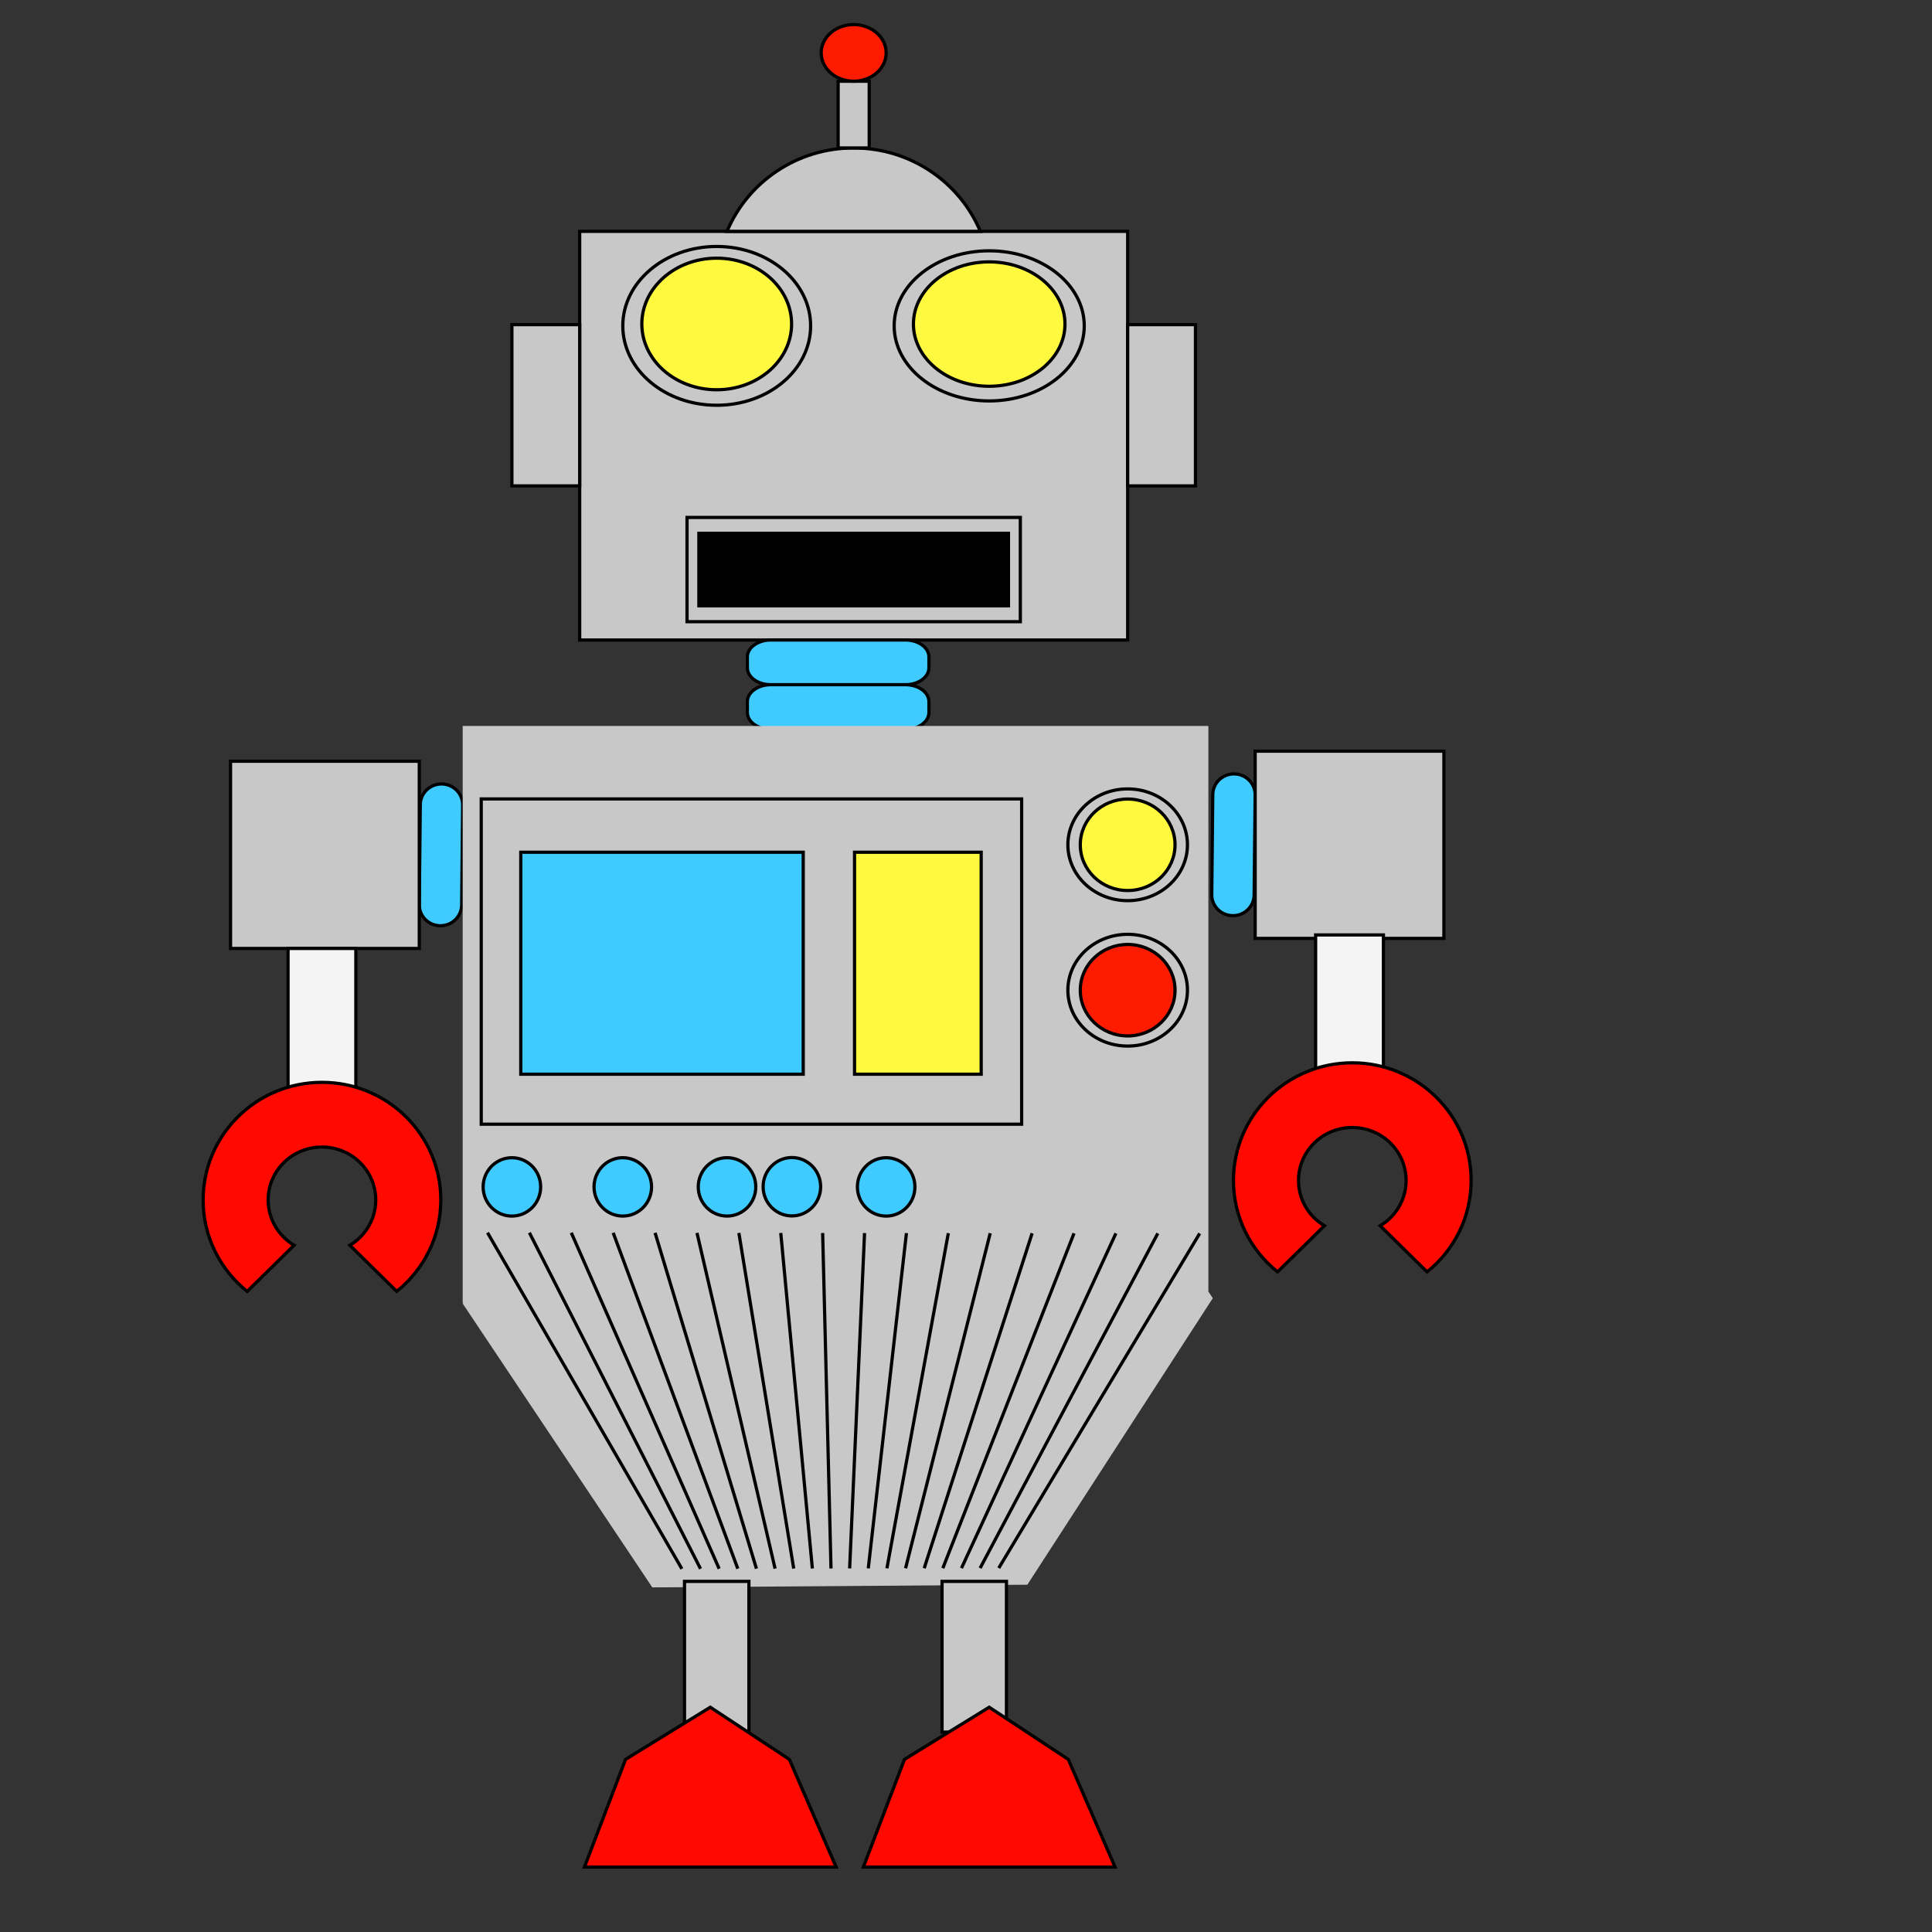 <?xml version="1.0" encoding="utf-8"?>
<!-- Generator: Adobe Illustrator 14.0.0, SVG Export Plug-In . SVG Version: 6.00 Build 43363)  -->
<!DOCTYPE svg PUBLIC "-//W3C//DTD SVG 1.1//EN" "http://www.w3.org/Graphics/SVG/1.1/DTD/svg11.dtd">
<svg version="1.1" id="Layer_1" xmlns="http://www.w3.org/2000/svg" xmlns:xlink="http://www.w3.org/1999/xlink" x="0px" y="0px"
	 width="600px" height="600px" viewBox="0 0 600 600" enable-background="new 0 0 600 600" xml:space="preserve">
<rect x="0" y="0" width="600" height="600" fill="#333333" stroke="none"/>
<g>
	<g>
		<rect x="180.027" y="71.847" fill="#C8C8C8" stroke="#000000" width="170.178" height="126.915"/>
		<g>
			<rect x="213.362" y="160.696" fill="#C8C8C8" stroke="#000000" width="103.511" height="32.376"/>
			<g>
				<g>
					<rect x="217.044" y="165.622" stroke="#000000" width="96.147" height="22.524"/>
				</g>
			</g>
		</g>
		<g>
			<ellipse fill="#C8C8C8" stroke="#000000" cx="222.581" cy="101.201" rx="29.167" ry="24.658"/>
			<ellipse fill="#FFF93F" stroke="#000000" cx="222.581" cy="100.61" rx="23.255" ry="20.431"/>
		</g>
		<g>
			<ellipse fill="#C8C8C8" stroke="#000000" cx="307.207" cy="101.202" rx="29.518" ry="23.311"/>
			<ellipse fill="#FFF93F" stroke="#000000" cx="307.206" cy="100.643" rx="23.534" ry="19.314"/>
		</g>
		<rect x="158.974" y="100.822" fill="#C8C8C8" stroke="#000000" width="21.053" height="50.076"/>
		<rect x="350.205" y="100.822" fill="#C8C8C8" stroke="#000000" width="21.055" height="50.076"/>
		<path fill="#C8C8C8" stroke="#000000" d="M304.449,71.847c-6.379-15.201-21.584-25.901-39.333-25.901
			c-17.75,0-32.953,10.7-39.332,25.901H304.449z"/>
		<rect x="260.292" y="25.225" fill="#C8C8C8" stroke="#000000" width="9.65" height="20.721"/>
		<ellipse fill="#FF1B00" stroke="#000000" cx="265.117" cy="16.426" rx="10.088" ry="8.799"/>
	</g>
	<g>
		<path fill="#3FCBFF" stroke="#000000" d="M288.488,207.375c0,2.907-3.254,5.265-7.271,5.265h-41.848
			c-4.018,0-7.271-2.357-7.271-5.265v-3.349c0-2.908,3.254-5.265,7.271-5.265h41.848c4.018,0,7.271,2.357,7.271,5.265V207.375z"/>
		<path fill="#3FCBFF" stroke="#000000" d="M288.488,221.253c0,2.908-3.254,5.265-7.271,5.265h-41.848
			c-4.018,0-7.271-2.357-7.271-5.265v-3.348c0-2.908,3.254-5.265,7.271-5.265h41.848c4.018,0,7.271,2.357,7.271,5.265V221.253z"/>
	</g>
	<g>
		<path fill="#3FCBFF" stroke="#000000" d="M136.723,287.499c-3.633-0.037-6.549-2.965-6.513-6.542l0.318-31.079
			c0.037-3.576,3.012-6.445,6.645-6.41l0,0c3.633,0.036,6.549,2.964,6.513,6.54l-0.317,31.079
			C143.332,284.663,140.356,287.534,136.723,287.499L136.723,287.499z"/>
		<rect x="71.596" y="236.409" fill="#C8C8C8" stroke="#000000" width="58.614" height="58.146"/>
		<rect x="89.459" y="294.555" fill="#F4F4F4" stroke="#000000" width="21.053" height="46.773"/>
	</g>
	<g>
		<path fill="#3FCBFF" stroke="#000000" d="M382.836,284.371c-3.633-0.036-6.549-2.964-6.514-6.54l0.318-31.079
			c0.037-3.576,3.012-6.446,6.645-6.41l0,0c3.635,0.036,6.551,2.965,6.514,6.541l-0.318,31.079
			C389.443,281.538,386.469,284.407,382.836,284.371L382.836,284.371z"/>
		<rect x="389.799" y="233.283" fill="#C8C8C8" stroke="#000000" width="58.615" height="58.147"/>
		<rect x="408.58" y="290.352" fill="#F4F4F4" stroke="#000000" width="21.055" height="46.773"/>
	</g>
	<polygon fill="#C8C8C8" points="375.273,401.115 375.273,225.46 143.691,225.46 143.691,404.555 143.859,404.555 143.686,404.82 
		202.576,492.977 319.055,492.148 376.641,403.162 	"/>
	<g>
		<ellipse fill="#C8C8C8" stroke="#000000" cx="350.206" cy="307.514" rx="18.567" ry="17.352"/>
		<ellipse fill="#FF1B00" stroke="#000000" cx="350.206" cy="307.514" rx="14.714" ry="14.205"/>
	</g>
	<ellipse fill="#3FCBFF" stroke="#000000" cx="193.414" cy="368.598" rx="8.932" ry="9.064"/>
	<ellipse fill="#3FCBFF" stroke="#000000" cx="158.974" cy="368.602" rx="8.932" ry="9.064"/>
	<ellipse fill="#3FCBFF" stroke="#000000" cx="225.784" cy="368.595" rx="8.932" ry="9.066"/>
	
		<ellipse transform="matrix(1 -0.008 0.008 1 -2.854 1.919)" fill="#3FCBFF" stroke="#000000" cx="245.834" cy="368.596" rx="8.932" ry="9.066"/>
	<ellipse fill="#3FCBFF" stroke="#000000" cx="275.205" cy="368.603" rx="8.932" ry="9.064"/>
	<g>
		<rect x="149.45" y="248.115" fill="#C8C8C8" stroke="#000000" width="167.837" height="101.014"/>
		<rect x="161.73" y="264.671" fill="#3FCBFF" stroke="#000000" width="87.72" height="68.933"/>
		<rect x="265.384" y="264.671" fill="#FFF93F" stroke="#000000" width="39.331" height="68.933"/>
	</g>
	<path fill="#FF0900" stroke="#000000" d="M396.754,394.998l14.561-14.33c-4.826-2.883-8.053-8.104-8.053-14.068
		c0-9.078,7.48-16.439,16.705-16.439c9.227,0,16.707,7.361,16.707,16.439c0,5.965-3.227,11.186-8.053,14.068l14.561,14.33
		c8.352-6.697,13.693-16.928,13.693-28.398c0-20.178-16.523-36.535-36.906-36.535c-20.385,0-36.908,16.357-36.908,36.535
		C383.061,378.07,388.402,388.301,396.754,394.998z"/>
	<rect x="212.58" y="491.111" fill="#C8C8C8" stroke="#000000" width="20.001" height="46.813"/>
	<rect x="292.562" y="491.111" fill="#C8C8C8" stroke="#000000" width="20.002" height="46.813"/>
	<polygon fill="#FF0900" stroke="#000000" points="259.671,579.832 245.146,546.385 220.585,530.197 194.269,546.385 
		181.499,579.832 	"/>
	<polygon fill="#FF0900" stroke="#000000" points="346.293,579.832 331.768,546.385 307.207,530.197 280.89,546.385 
		268.121,579.832 	"/>
	<path fill="#FF0900" stroke="#000000" d="M76.771,401.063l14.561-14.332c-4.826-2.883-8.052-8.104-8.052-14.066
		c0-9.08,7.479-16.441,16.705-16.441c9.227,0,16.707,7.361,16.707,16.441c0,5.963-3.226,11.184-8.053,14.066l14.562,14.332
		c8.351-6.699,13.692-16.93,13.692-28.398c0-20.18-16.523-36.537-36.907-36.537s-36.907,16.357-36.907,36.537
		C63.079,384.133,68.42,394.363,76.771,401.063z"/>
	<g>
		<ellipse fill="#C8C8C8" stroke="#000000" cx="350.206" cy="262.356" rx="18.567" ry="17.352"/>
		<ellipse fill="#FFF93F" stroke="#000000" cx="350.206" cy="262.356" rx="14.714" ry="14.205"/>
	</g>
	<g>
		<g>
			<line fill="none" stroke="#000000" x1="151.398" y1="382.811" x2="211.765" y2="487.219"/>
			<line fill="none" stroke="#000000" x1="164.409" y1="382.825" x2="217.553" y2="487.204"/>
			<line fill="none" stroke="#000000" x1="177.419" y1="382.84" x2="223.342" y2="487.189"/>
			<line fill="none" stroke="#000000" x1="190.43" y1="382.854" x2="229.131" y2="487.176"/>
			<line fill="none" stroke="#000000" x1="203.44" y1="382.868" x2="234.919" y2="487.161"/>
			<line fill="none" stroke="#000000" x1="216.451" y1="382.883" x2="240.708" y2="487.146"/>
			<line fill="none" stroke="#000000" x1="229.461" y1="382.897" x2="246.497" y2="487.132"/>
			<line fill="none" stroke="#000000" x1="242.472" y1="382.911" x2="252.285" y2="487.118"/>
			<line fill="none" stroke="#000000" x1="255.482" y1="382.926" x2="258.074" y2="487.104"/>
			<line fill="none" stroke="#000000" x1="268.493" y1="382.94" x2="263.863" y2="487.089"/>
			<line fill="none" stroke="#000000" x1="281.503" y1="382.955" x2="269.651" y2="487.074"/>
			<line fill="none" stroke="#000000" x1="294.514" y1="382.969" x2="275.44" y2="487.061"/>
			<line fill="none" stroke="#000000" x1="307.523" y1="382.983" x2="281.229" y2="487.046"/>
			<line fill="none" stroke="#000000" x1="320.534" y1="382.998" x2="287.017" y2="487.031"/>
			<line fill="none" stroke="#000000" x1="333.545" y1="383.013" x2="292.806" y2="487.017"/>
			<line fill="none" stroke="#000000" x1="346.556" y1="383.026" x2="298.595" y2="487.003"/>
			<line fill="none" stroke="#000000" x1="359.565" y1="383.041" x2="304.383" y2="486.988"/>
			<line fill="none" stroke="#000000" x1="372.576" y1="383.056" x2="310.172" y2="486.974"/>
		</g>
	</g>
</g>
</svg>
